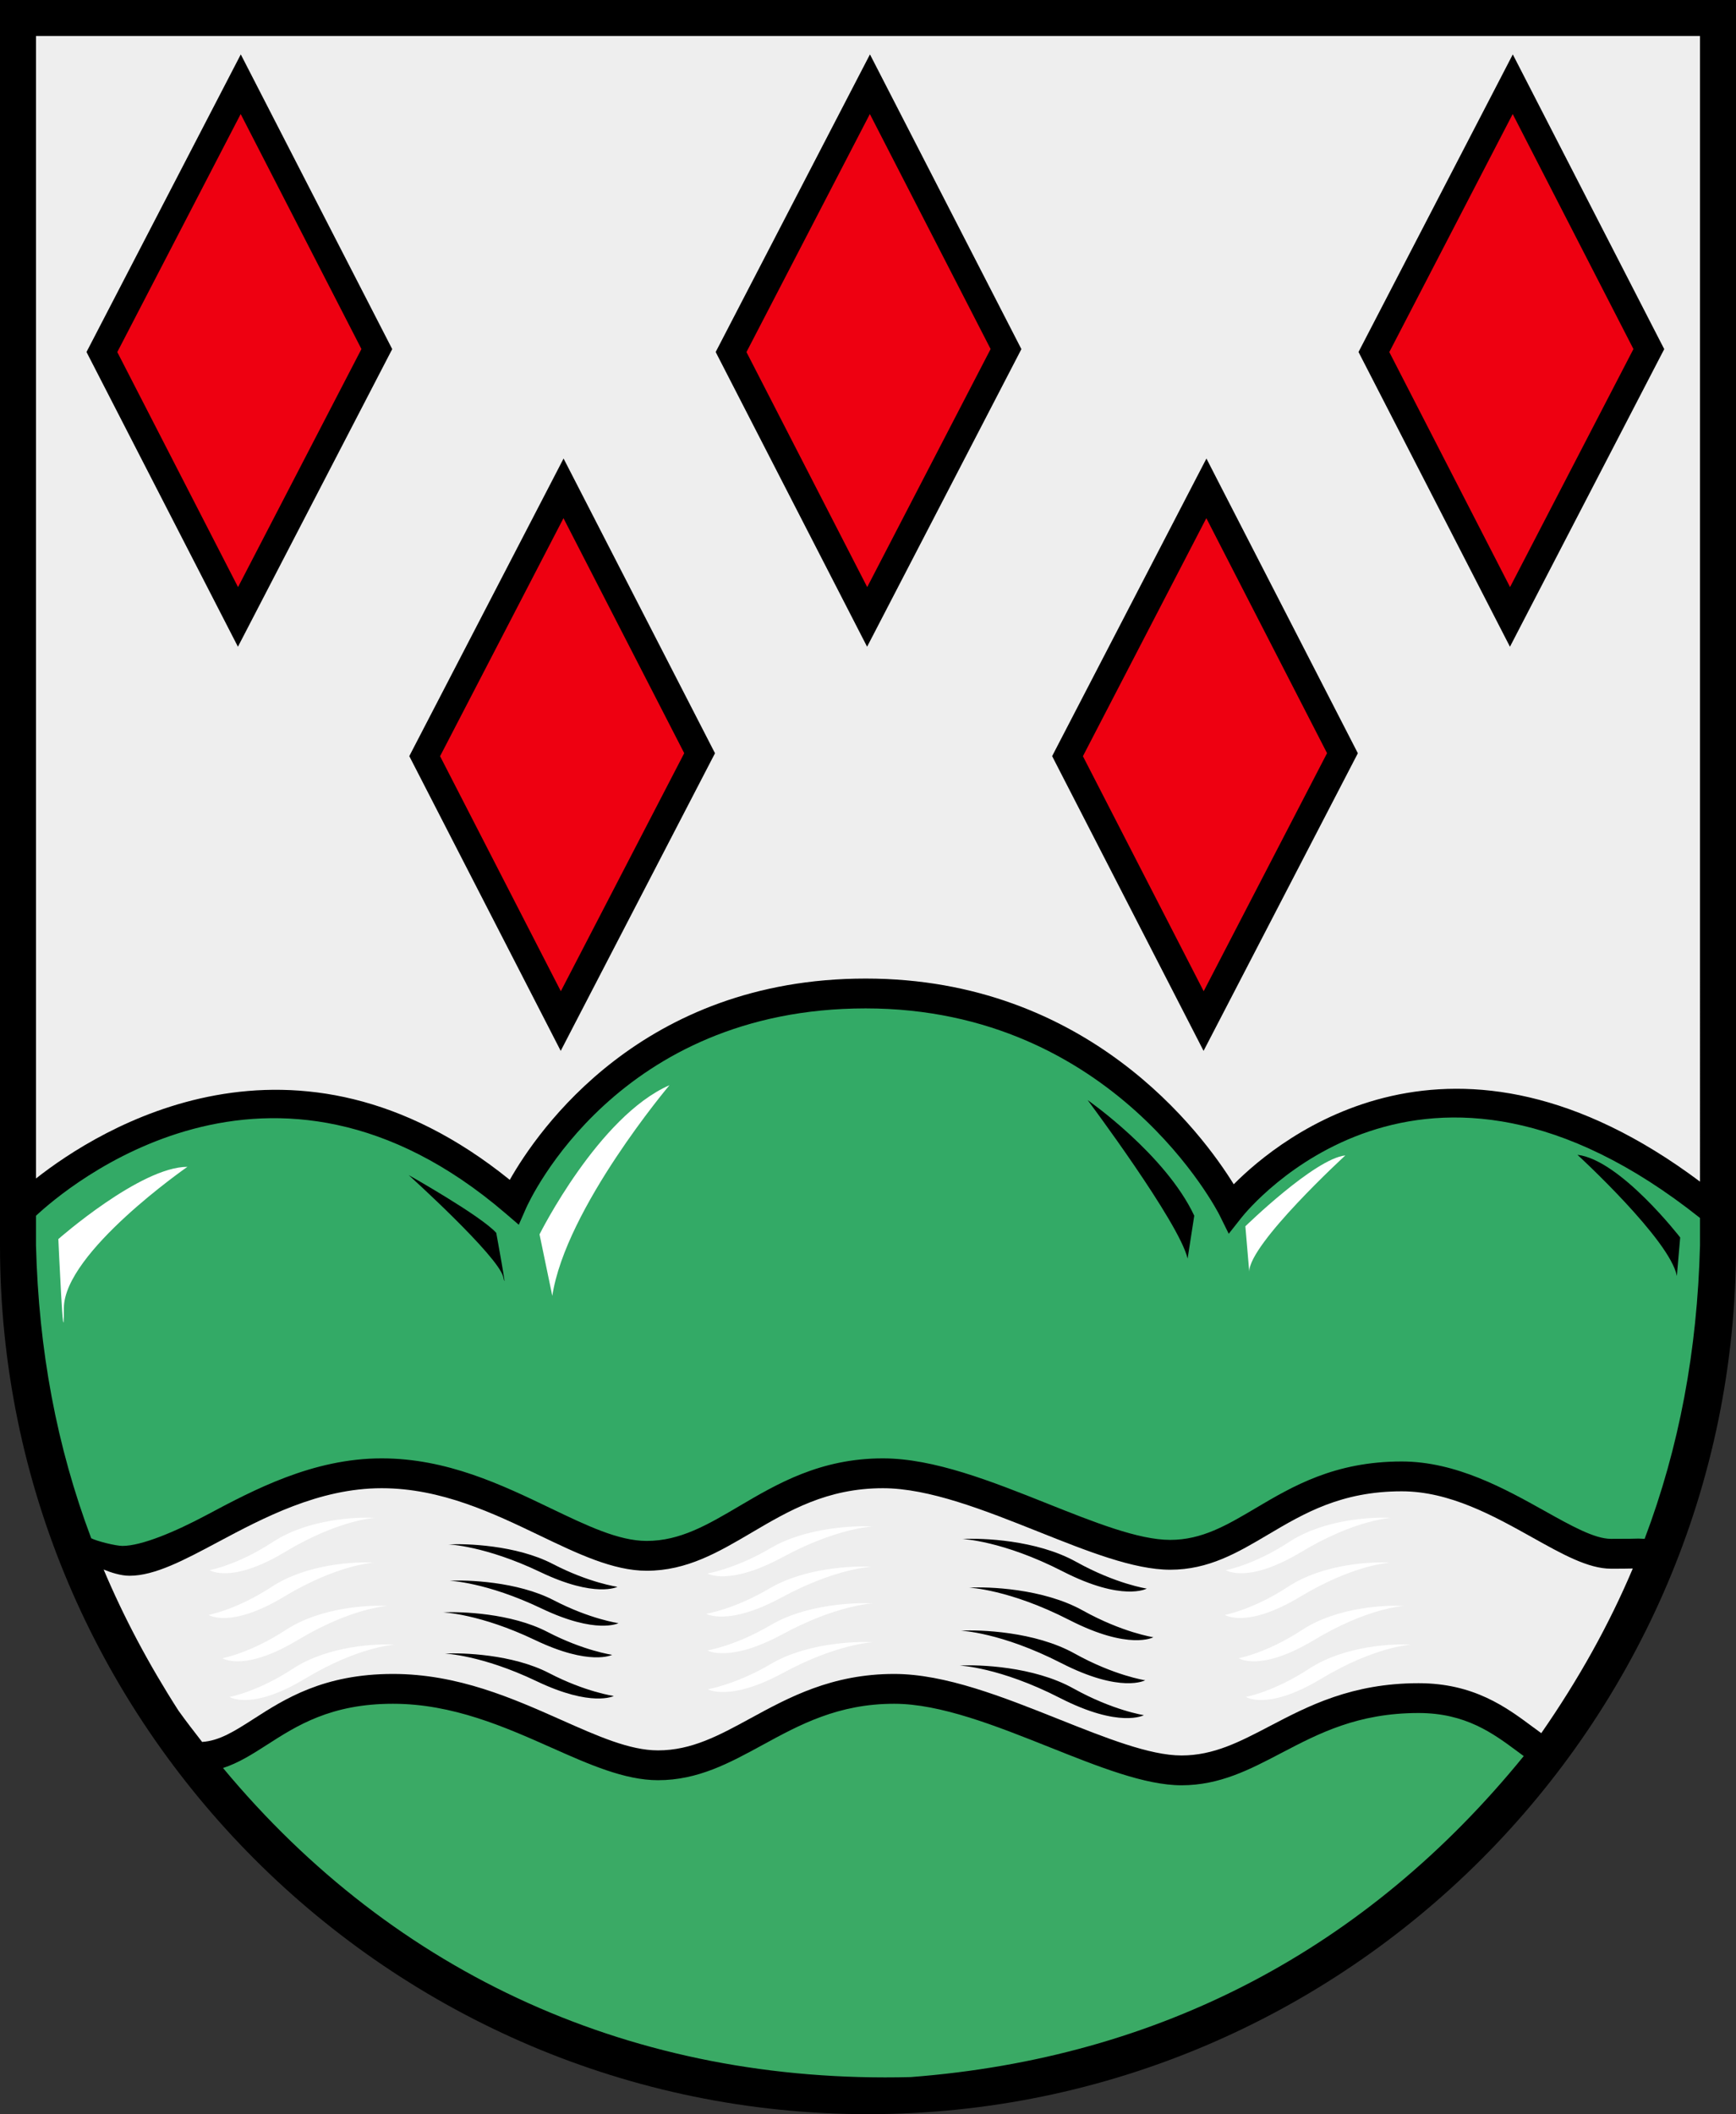 <?xml version="1.0" encoding="utf-8"?>
<!-- Generator: Adobe Illustrator 12.0.1, SVG Export Plug-In . SVG Version: 6.00 Build 51448)  -->
<!DOCTYPE svg PUBLIC "-//W3C//DTD SVG 1.1//EN" "http://www.w3.org/Graphics/SVG/1.1/DTD/svg11.dtd">
<svg version="1.1" xmlns="http://www.w3.org/2000/svg" xmlns:xlink="http://www.w3.org/1999/xlink" width="209.578" height="255.119"
	 viewBox="0 0 209.578 255.119" overflow="visible" enable-background="new 0 0 209.578 255.119" xml:space="preserve">
<rect x="0" y="0" width="209.578" height="255.119" fill="#333333" stroke="none"/>
<path d="M0,0v150.332c0,57.716,47.074,104.787,104.791,104.787
	c57.716,0,104.788-47.071,104.788-104.787V0H0z"/>
<path fill="#3AAA65" d="M171.258,206.711c-7.347,0-12.043,2.458-16.584,4.834c-3.815,1.999-7.427,3.887-12.041,3.887
	c-4.396,0-9.984-2.227-15.902-4.586c-6.479-2.581-13.176-5.251-18.783-5.251c-6.768,0-11.405,2.528-15.889,4.972
	c-4.011,2.187-7.801,4.252-12.623,4.252c-4.032,0-8.332-1.911-12.885-3.936c-5.577-2.479-11.9-5.288-19.111-5.288
	c-7.504,0-11.609,2.639-15.231,4.966c-1.746,1.122-3.431,2.19-5.285,2.785c20.798,25.025,49.7,38.149,83.023,37.297
	c30.1-2.305,55.083-15.478,74.006-38.735c-0.253-0.187-0.508-0.374-0.765-0.564C180.261,209.172,176.945,206.711,171.258,206.711z"
	/>
<path fill="#EEE" d="M185.013,185.539c-4.687-2.615-9.993-5.581-15.789-5.581c-7.304,0-11.79,2.654-16.13,5.219
	c-3.688,2.184-7.17,4.244-11.823,4.244c-4.399,0-9.986-2.228-15.904-4.587c-6.479-2.58-13.179-5.25-18.782-5.25
	c-6.742,0-11.371,2.725-15.846,5.359c-4.02,2.366-7.818,4.602-12.67,4.602c-4.052,0-8.36-2.068-12.924-4.259
	c-5.568-2.672-11.881-5.702-19.069-5.702c-7.571,0-14.339,3.608-19.781,6.507c-4.083,2.179-7.611,4.058-10.661,4.058
	c-1.057,0-2.258-0.397-3.122-0.751c2.438,5.77,5.433,11.417,9.028,17.016c0.926,1.301,1.896,2.54,2.86,3.786
	c2.078-0.132,3.906-1.292,6.18-2.752c3.779-2.43,8.482-5.451,16.86-5.451c7.838,0,14.467,2.946,20.317,5.546
	c4.44,1.974,8.272,3.677,11.679,3.677c4.067,0,7.369-1.8,11.19-3.883c4.595-2.503,9.798-5.34,17.322-5.34
	c6.172,0,13.14,2.777,19.88,5.463c5.645,2.248,10.974,4.374,14.806,4.374c3.887,0,7.024-1.643,10.656-3.542
	c4.637-2.428,9.896-5.179,17.969-5.179c6.674,0,10.589,2.905,13.735,5.24c0.373,0.277,0.728,0.537,1.076,0.789
	c4.487-6.464,8.17-13.054,11.049-19.87c-0.694,0.021-1.541,0.024-2.637,0.024C191.738,189.295,188.623,187.555,185.013,185.539z"/>
<path fill="#3A6" d="M149.879,146.93c0,0-1.538,1.951-1.54,1.949l-1.123-2.27c-0.123-0.249-12.674-24.924-42.707-24.924
	c-29.975,0-40.567,23.128-41,24.109l-0.879,1.999l-1.585-1.362c-28.366-24.341-53.22-2.977-56.7,0.275v3.568
	c0.324,12.66,2.489,24.26,6.666,35.35c0.7,0.36,2.972,0.923,3.772,0.923c2.311,0,6.379-1.715,10.104-3.701
	c5.738-3.058,12.877-6.863,21.188-6.863c7.861,0,14.499,3.188,20.357,6c4.431,2.125,8.256,3.962,11.635,3.962
	c4.045,0,7.337-1.938,11.148-4.182c4.602-2.709,9.817-5.78,17.368-5.78c6.17,0,13.14,2.777,19.879,5.464
	c5.643,2.248,10.973,4.373,14.808,4.373c3.843,0,6.835-1.77,10.298-3.819c4.472-2.644,9.539-5.643,17.655-5.643
	c6.565,0,12.487,3.308,17.25,5.966c3.237,1.809,6.036,3.371,8.008,3.371c2.168,0,3.01-0.019,3.333-0.033l0.733,0.035
	c4.182-11.059,6.361-22.735,6.685-35.422v-3.303C171.651,120.279,150.751,145.828,149.879,146.93z"/>
<path fill="#EEE" d="M61.542,142.375c3.377-5.959,15.963-24.291,42.967-24.291c26.844,0,40.602,18.633,44.434,24.825
	c5.604-5.649,26.441-22.659,56.289-0.32V4.345H4.345v137.864C11.961,136.212,35.53,121.376,61.542,142.375z"/>
<path d="M60.751,154.089c0.603,2.531-0.842-5.317-0.842-5.317c-1.835-2.055-10.572-6.974-10.572-6.974
	S60.148,151.558,60.751,154.089z M131.306,132.751c0,0,11.061,14.774,12.067,19.125l0.804-5.175
	C140.688,139.276,131.306,132.751,131.306,132.751z M190.438,139.352c0,0,11.197,10.274,12,14.625l0.402-4.649
	C202.84,149.328,195.598,139.952,190.438,139.352z M138.444,191.698c0,0-3.732-0.561-8.529-3.232
	c-4.797-2.67-11.443-2.883-13.716-2.749c0,0,4.837,0.185,12.088,3.898C135.54,193.328,138.444,191.698,138.444,191.698z
	 M53.704,199.54c0,0,4.434,0.156,11.087,3.337c6.652,3.174,9.311,1.78,9.311,1.78s-3.421-0.479-7.819-2.764
	C61.883,199.607,55.786,199.425,53.704,199.54z M54.14,186.365c0,0,4.437,0.158,11.088,3.337c6.652,3.178,9.313,1.782,9.313,1.782
	s-3.423-0.48-7.82-2.766C62.321,186.433,56.225,186.252,54.14,186.365z M73.905,199.689c0,0-3.42-0.481-7.82-2.765
	c-4.399-2.285-10.496-2.468-12.581-2.354c0,0,4.437,0.159,11.088,3.336C71.244,201.083,73.905,199.689,73.905,199.689z
	 M116.007,196.778c0,0,4.836,0.187,12.091,3.899c7.253,3.714,10.155,2.083,10.155,2.083s-3.732-0.561-8.529-3.231
	C124.927,196.859,118.278,196.645,116.007,196.778z M116.997,191.585c0,0,4.836,0.187,12.09,3.899
	c7.253,3.714,10.155,2.083,10.155,2.083s-3.73-0.562-8.529-3.231C125.916,191.667,119.269,191.452,116.997,191.585z
	 M115.851,200.988c0,0,4.836,0.185,12.091,3.899c7.254,3.712,10.154,2.083,10.154,2.083s-3.729-0.561-8.526-3.231
	C124.771,201.067,118.124,200.855,115.851,200.988z M54.267,190.75c0,0,4.435,0.16,11.085,3.337
	c6.652,3.178,9.313,1.782,9.313,1.782s-3.419-0.48-7.819-2.766C62.448,190.821,56.35,190.636,54.267,190.75z"/>
<path fill="#FFF" d="M7.712,157.86c0-6.724,14.914-17.058,14.914-17.058c-5.676,0-15.582,8.717-15.582,8.717
	S7.712,164.583,7.712,157.86z M65.134,148.952l1.543,7.425c1.608-10.575,14.146-25.425,14.146-25.425
	C72.243,134.701,65.134,148.952,65.134,148.952z M162.414,139.427c-3.687,0.376-12.067,8.551-12.067,8.551l0.467,5.474
	C150.813,150.077,162.414,139.427,162.414,139.427z M167.805,188.571c-2.037-0.141-7.994,0.085-12.294,2.897
	s-7.643,3.402-7.643,3.402s2.602,1.718,9.1-2.193C163.469,188.766,167.805,188.571,167.805,188.571z M34.404,187.277
	c6.5-3.911,10.836-4.105,10.836-4.105c-2.037-0.141-7.995,0.084-12.293,2.896c-4.3,2.812-7.643,3.403-7.643,3.403
	S27.904,191.188,34.404,187.277z M94.49,187.901c6.502-3.521,10.837-3.696,10.837-3.696c-2.036-0.127-7.995,0.075-12.293,2.608
	c-4.3,2.531-7.643,3.062-7.643,3.062S87.989,191.42,94.49,187.901z M45.119,188.571c-2.038-0.141-7.997,0.085-12.295,2.897
	c-4.299,2.812-7.643,3.402-7.643,3.402s2.601,1.718,9.101-2.193S45.119,188.571,45.119,188.571z M157.091,187.277
	c6.503-3.911,10.837-4.105,10.837-4.105c-2.037-0.141-7.994,0.084-12.294,2.896s-7.643,3.403-7.643,3.403
	S150.591,191.188,157.091,187.277z M158.046,201.365c-4.3,2.812-7.644,3.402-7.644,3.402s2.602,1.718,9.101-2.193
	c6.5-3.911,10.837-4.106,10.837-4.106C168.303,198.327,162.344,198.552,158.046,201.365z M35.949,197.903
	c6.501-3.911,10.836-4.105,10.836-4.105c-2.038-0.141-7.995,0.084-12.294,2.896c-4.299,2.812-7.643,3.403-7.643,3.403
	S29.448,201.814,35.949,197.903z M93.086,200.779c-4.3,2.531-7.643,3.062-7.643,3.062s2.6,1.547,9.1-1.975
	c6.501-3.519,10.837-3.694,10.837-3.694C103.343,198.045,97.386,198.248,93.086,200.779z M94.368,192.761
	c6.501-3.521,10.836-3.696,10.836-3.696c-2.038-0.127-7.995,0.075-12.293,2.608c-4.3,2.531-7.643,3.062-7.643,3.062
	S87.868,196.281,94.368,192.761z M94.51,197.184c6.501-3.521,10.835-3.696,10.835-3.696c-2.035-0.127-7.994,0.075-12.294,2.606
	c-4.298,2.533-7.643,3.064-7.643,3.064S88.01,200.704,94.51,197.184z M35.359,201.365c-4.3,2.812-7.643,3.402-7.643,3.402
	s2.601,1.718,9.101-2.193c6.499-3.911,10.837-4.106,10.837-4.106C45.615,198.327,39.658,198.552,35.359,201.365z M158.637,197.903
	c6.5-3.911,10.837-4.105,10.837-4.105c-2.038-0.141-7.997,0.084-12.295,2.896c-4.299,2.812-7.645,3.403-7.645,3.403
	S152.136,201.814,158.637,197.903z"/>
<path d="M30.457,9.265l-1.388-2.701l-1.397,2.695L10.91,41.578l-0.468,0.898l0.464,0.902l16.429,31.964l1.389,2.7l1.397-2.694
	l16.762-32.321l0.468-0.898l-0.464-0.902L30.457,9.265z M106.415,9.265l-1.389-2.701l-1.399,2.695L86.866,41.578L86.4,42.476
	l0.462,0.902l16.431,31.964l1.387,2.7l1.398-2.694l16.765-32.321l0.464-0.898l-0.462-0.902L106.415,9.265z M200.449,41.226
	L184.021,9.265l-1.389-2.701l-1.396,2.695l-16.763,32.319l-0.467,0.898l0.464,0.902l16.43,31.964l1.389,2.7l1.396-2.694
	l16.763-32.321l0.467-0.898L200.449,41.226z M69.426,58.031l-1.389-2.7l-1.397,2.695L49.877,90.344l-0.466,0.899l0.464,0.902
	l16.428,31.962l1.389,2.704l1.396-2.697l16.763-32.319l0.468-0.899l-0.464-0.902L69.426,58.031z M147.031,58.031l-1.384-2.7
	l-1.4,2.695l-16.763,32.318l-0.464,0.899l0.46,0.902l16.431,31.962l1.389,2.704l1.399-2.697l16.761-32.319l0.466-0.899l-0.463-0.902
	L147.031,58.031z"/>
<path fill="#E01" d="M14.16,42.485l14.577,28.361l14.898-28.727L29.056,13.76L14.16,42.485z M90.116,42.485l14.578,28.361
	l14.898-28.727L105.013,13.76L90.116,42.485z M182.62,13.76l-14.896,28.725l14.577,28.361l14.896-28.727L182.62,13.76z
	 M53.128,91.252l14.578,28.361l14.897-28.727L68.025,62.527L53.128,91.252z M130.734,91.252l14.579,28.361l14.895-28.727
	l-14.574-28.359L130.734,91.252z"/>
</svg>
